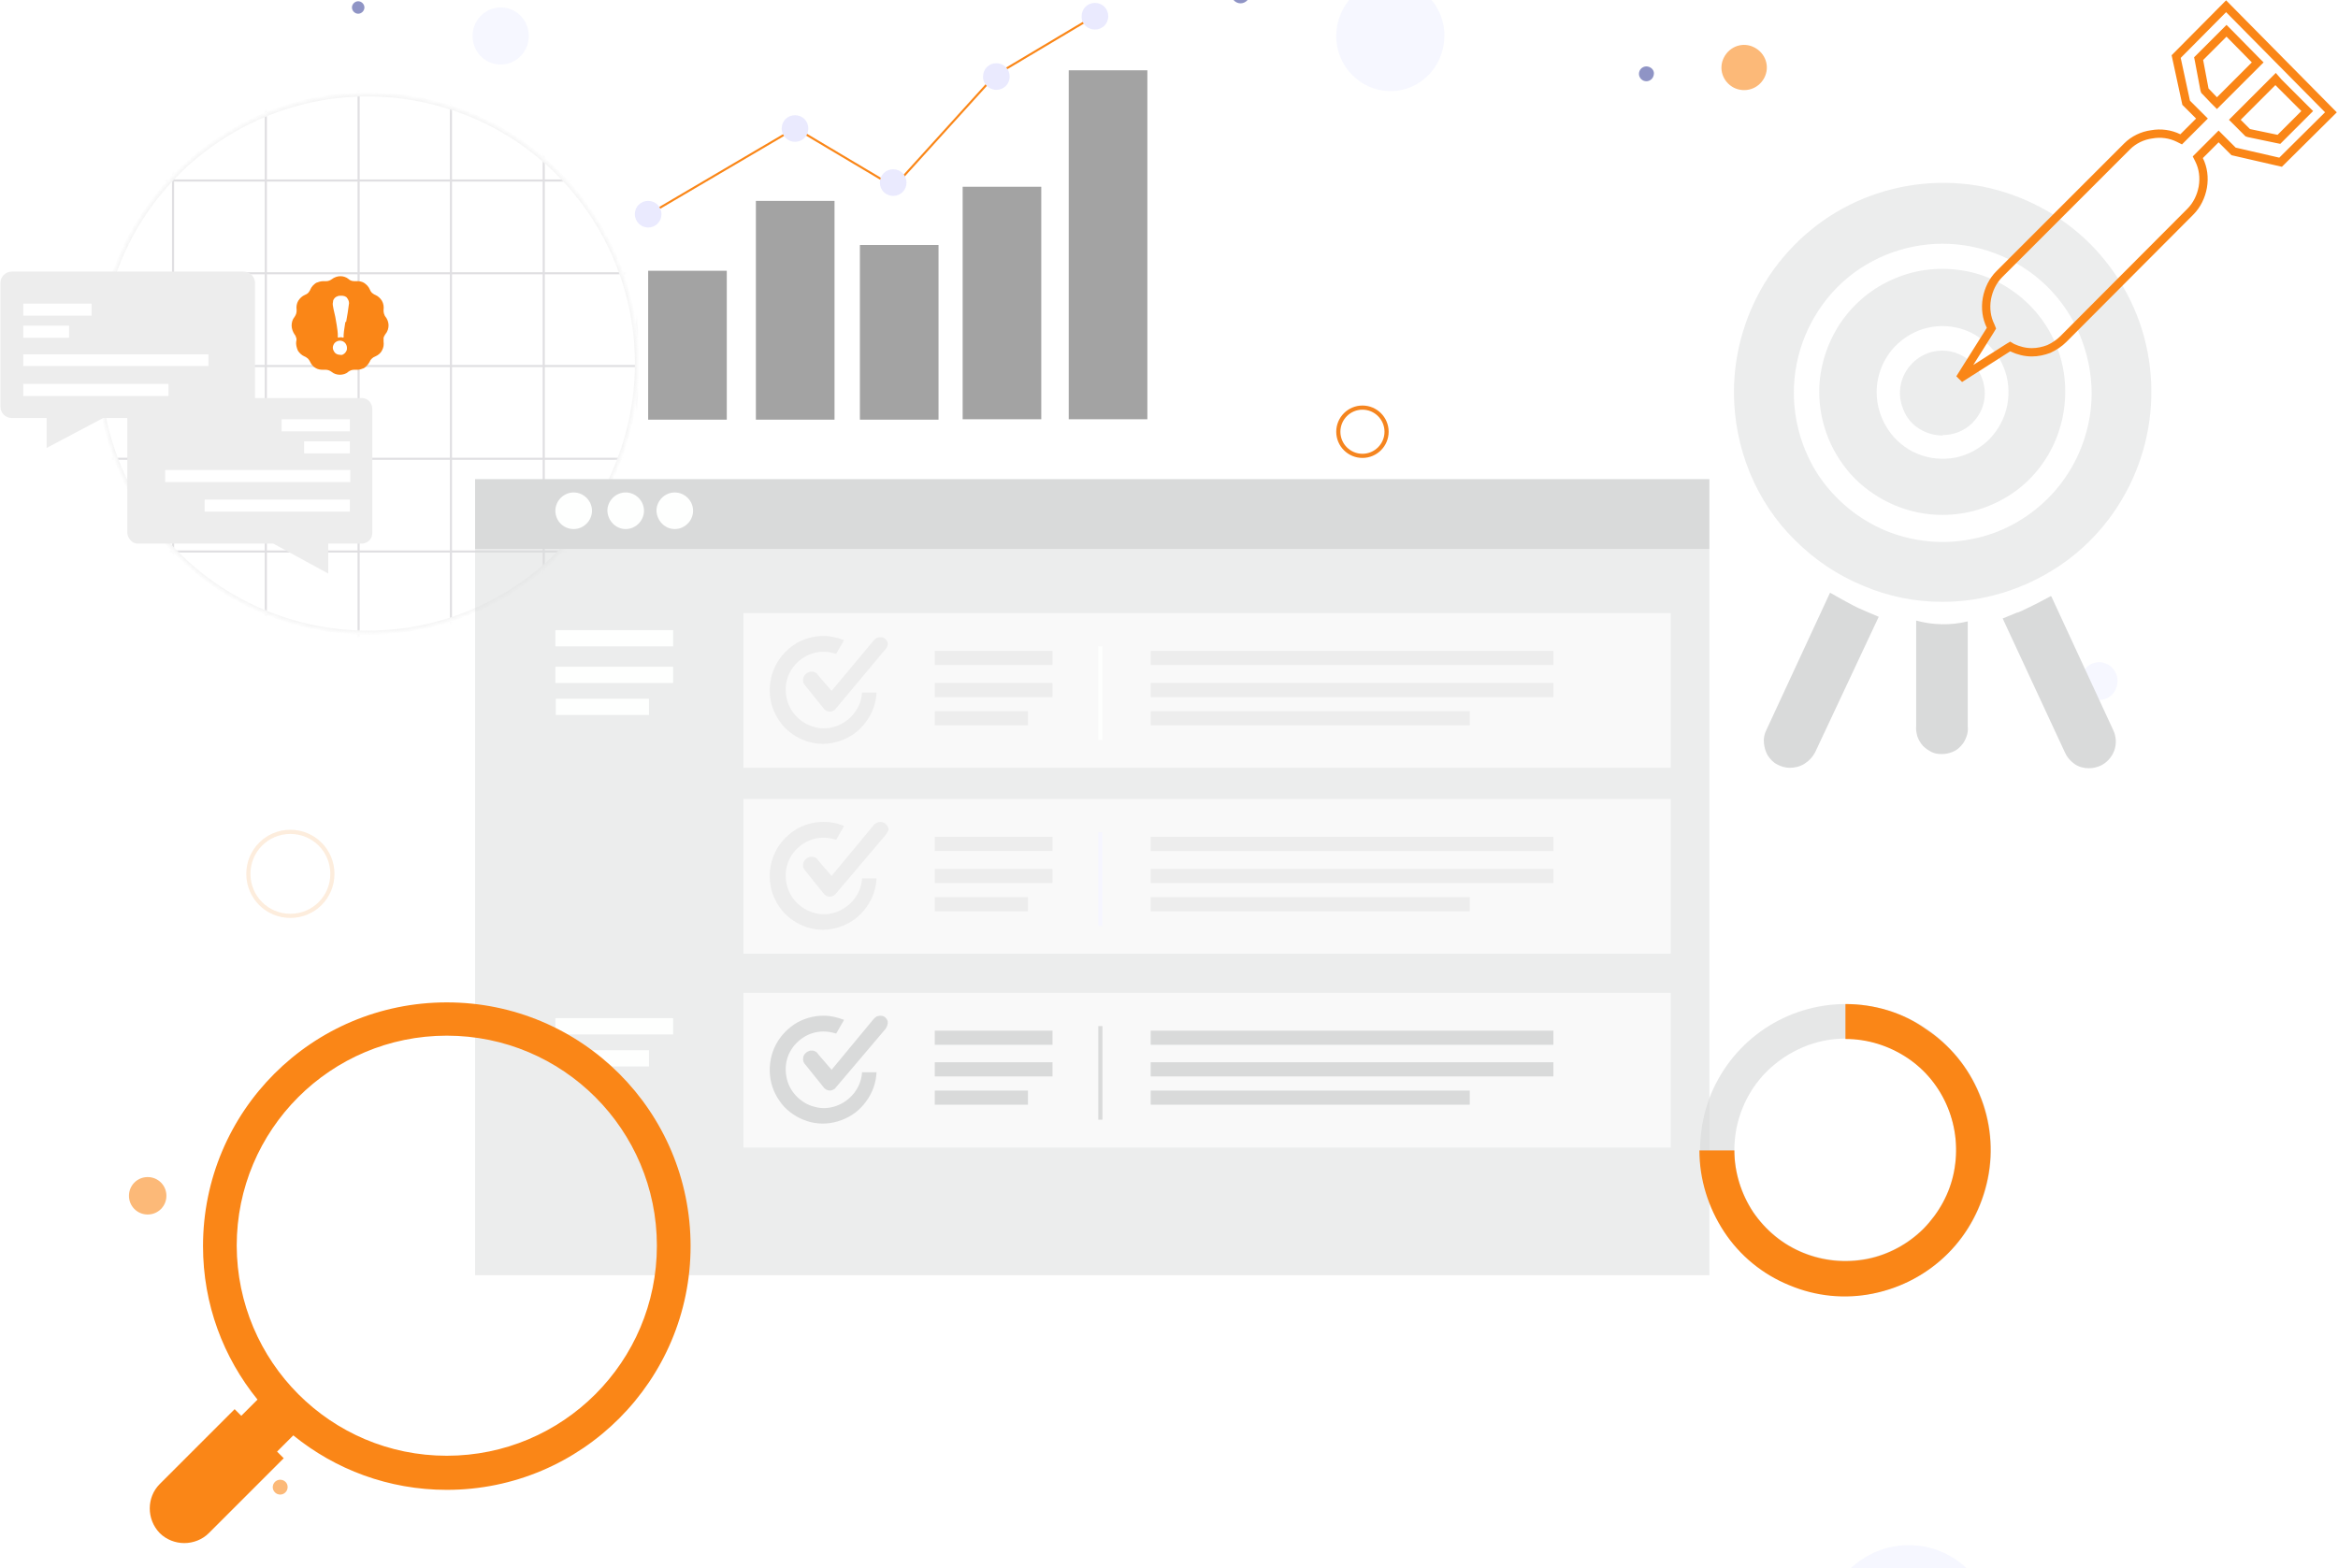 <?xml version="1.0" encoding="utf-8"?>
<!-- Generator: Adobe Illustrator 26.0.0, SVG Export Plug-In . SVG Version: 6.00 Build 0)  -->
<svg version="1.1" id="Layer_1" xmlns="http://www.w3.org/2000/svg" xmlns:xlink="http://www.w3.org/1999/xlink" x="0px" y="0px"
	 viewBox="0 0 562 377" style="enable-background:new 0 0 562 377;" xml:space="preserve">
<style type="text/css">
	.st0{fill:#E1E2FE;fill-opacity:0.3;}
	.st1{opacity:0.58;fill:#3E479B;enable-background:new    ;}
	.st2{opacity:0.58;fill:#FA8617;enable-background:new    ;}
	.st3{opacity:0.15;}
	.st4{fill:#FFFFFF;filter:url(#Adobe_OpacityMaskFilter);}
	.st5{mask:url(#mask0_606_19699_00000181772357587692436760000003920681982069598876_);}
	.st6{fill:none;stroke:#2D293A;stroke-width:0.5;stroke-miterlimit:10;}
	.st7{fill:none;stroke:#B2B2B2;stroke-width:1;stroke-miterlimit:10;}
	.st8{fill:none;stroke:#F5851F;stroke-miterlimit:10;}
	.st9{opacity:0.15;fill:none;stroke:#F5851F;stroke-miterlimit:10;enable-background:new    ;}
	.st10{fill:#EDEDED;}
	.st11{fill:#FFFFFF;}
	.st12{fill:#FA8617;}
	.st13{opacity:0.66;fill:#737373;}
	.st14{fill:none;stroke:#FA8617;stroke-width:0.5;stroke-miterlimit:10;}
	.st15{opacity:0.49;fill:#D9DADA;}
	.st16{fill:#EAEAFE;}
	.st17{fill:#FEFFFE;}
	.st18{opacity:0.66;fill:#FEFFFE;}
	.st19{fill:#F6F6FF;}
	.st20{fill:#D9DADA;}
	.st21{fill:none;stroke:#FA8617;stroke-width:2;}
	.st22{opacity:0.66;fill:#D9DADA;}
</style>
<g>
	<g>
		<path class="st0" d="M347.2,8.9c0.2-7.3-5.5-13.4-12.7-13.6c-7.2-0.2-13.1,5.7-13.3,13c-0.2,7.3,5.5,13.4,12.7,13.6
			C341.1,22.1,347,16.3,347.2,8.9z"/>
		<path class="st0" d="M113.6,9c0.2,3.8,3.3,6.7,7.1,6.5c3.7-0.2,6.6-3.4,6.4-7.2c-0.2-3.8-3.3-6.7-7.1-6.5
			C116.3,2,113.4,5.2,113.6,9z"/>
		<path class="st0" d="M500.1,164c0.1,2.5,2.2,4.4,4.7,4.3c2.5-0.1,4.3-2.3,4.2-4.8s-2.2-4.4-4.7-4.3
			C501.9,159.4,500,161.5,500.1,164z"/>
		<path class="st0" d="M479.3,392.8c0.2-11.5-8.7-21.1-20.1-21.3c-11.3-0.2-20.7,8.9-20.9,20.5c-0.2,11.5,8.7,21.1,20.1,21.3
			C469.7,413.5,479.1,404.4,479.3,392.8z"/>
		<path class="st1" d="M298.2,0.8c1.2,0,2.2-1,2.2-2.2c0-1.2-1-2.2-2.2-2.2c-1.2,0-2.2,1-2.2,2.2C296-0.2,297,0.8,298.2,0.8z"/>
		<path class="st2" d="M35.5,292c2.5,0,4.5-2,4.5-4.5s-2-4.5-4.5-4.5s-4.5,2-4.5,4.5S33,292,35.5,292z"/>
		<path class="st1" d="M86.1,3.3c0.8,0,1.5-0.7,1.5-1.5c0-0.8-0.7-1.5-1.5-1.5S84.6,1,84.6,1.8C84.6,2.6,85.3,3.3,86.1,3.3z"/>
		<path class="st2" d="M424.1,18.7c1.4-2.7,0.3-5.9-2.4-7.3c-2.7-1.4-5.9-0.3-7.3,2.4c-1.4,2.7-0.3,5.9,2.4,7.3
			C419.5,22.4,422.7,21.4,424.1,18.7z"/>
		<path class="st1" d="M397.5,18.1c-0.2,1-1.2,1.6-2.1,1.4c-1-0.2-1.6-1.2-1.4-2.1c0.2-1,1.2-1.6,2.1-1.4
			C397.1,16.2,397.8,17.1,397.5,18.1z"/>
		<path class="st2" d="M69.1,357.9c-0.2,1-1.2,1.6-2.1,1.4c-1-0.2-1.6-1.2-1.4-2.1c0.2-1,1.2-1.6,2.1-1.4
			C68.7,356,69.3,356.9,69.1,357.9z"/>
		<g class="st3">
			<defs>
				<filter id="Adobe_OpacityMaskFilter" filterUnits="userSpaceOnUse" x="19.1" y="20.8" width="134.5" height="134.3">
					<feColorMatrix  type="matrix" values="1 0 0 0 0  0 1 0 0 0  0 0 1 0 0  0 0 0 1 0"/>
				</filter>
			</defs>
			
				<mask maskUnits="userSpaceOnUse" x="19.1" y="20.8" width="134.5" height="134.3" id="mask0_606_19699_00000181772357587692436760000003920681982069598876_">
				<path class="st4" d="M151.2,103c8.6-34.7-12.5-69.8-47.2-78.4C69.3,16,34.2,37.1,25.6,71.8c-8.6,34.7,12.5,69.8,47.2,78.4
					C107.5,158.8,142.6,137.7,151.2,103z"/>
			</mask>
			<g class="st5">
				<path class="st6" d="M153.1,21.1H19.3v133.8h133.8V21.1z"/>
				<path class="st6" d="M19.3,132.6H153"/>
				<path class="st6" d="M19.3,110.3H153"/>
				<path class="st6" d="M19.3,88H153"/>
				<path class="st6" d="M19.3,65.7H153"/>
				<path class="st6" d="M19.3,43.4H153"/>
				<path class="st6" d="M130.7,21.1v133.8"/>
				<path class="st6" d="M108.4,21.1v133.8"/>
				<path class="st6" d="M86.2,21.1v133.8"/>
				<path class="st6" d="M63.9,21.1v133.8"/>
				<path class="st6" d="M41.6,21.1v133.8"/>
				<path class="st7" d="M151.2,103c8.6-34.7-12.5-69.8-47.2-78.4C69.3,16,34.2,37.1,25.6,71.8c-8.6,34.7,12.5,69.8,47.2,78.4
					C107.5,158.8,142.6,137.7,151.2,103z"/>
			</g>
		</g>
		<path class="st8" d="M327.5,109.6c3.2,0,5.8-2.6,5.8-5.8c0-3.2-2.6-5.8-5.8-5.8s-5.8,2.6-5.8,5.8
			C321.7,107,324.3,109.6,327.5,109.6z"/>
		<path class="st9" d="M69.8,220.2c5.6,0,10.1-4.5,10.1-10.1c0-5.6-4.5-10.1-10.1-10.1c-5.6,0-10.1,4.5-10.1,10.1
			C59.7,215.7,64.2,220.2,69.8,220.2z"/>
		<path class="st10" d="M58.5,100.5H24.8l-13.6,7.2v-7.2H2.8c-0.7,0-1.4-0.3-1.9-0.8c-0.5-0.5-0.8-1.2-0.8-1.9V68
			c0-0.7,0.3-1.4,0.8-1.9c0.5-0.5,1.2-0.8,1.9-0.8h55.8c0.7,0,1.4,0.3,1.9,0.8c0.5,0.5,0.8,1.2,0.8,1.9v29.7c0,0.4,0,0.7-0.2,1.1
			c-0.1,0.3-0.3,0.7-0.6,0.9c-0.2,0.3-0.5,0.5-0.9,0.6C59.2,100.5,58.9,100.5,58.5,100.5z"/>
		<path class="st10" d="M33.1,130.7h32.6l13.2,7.2v-7.2H87c0.7,0,1.3-0.3,1.8-0.8c0.5-0.5,0.7-1.2,0.7-1.8V98.3
			c0-0.7-0.3-1.3-0.7-1.8c-0.5-0.5-1.1-0.8-1.8-0.8H33.1c-0.7,0-1.3,0.3-1.8,0.8c-0.5,0.5-0.7,1.2-0.7,1.8v29.7
			c0,0.7,0.3,1.3,0.7,1.8C31.8,130.4,32.4,130.7,33.1,130.7z"/>
		<path class="st11" d="M22,73H5.6v2.9H22V73z"/>
		<path class="st11" d="M50.1,85.2H5.6V88h44.5V85.2z"/>
		<path class="st11" d="M40.6,92.3H5.6v2.9h34.9V92.3z"/>
		<path class="st11" d="M16.6,78.3h-11v2.9h11V78.3z"/>
		<path class="st11" d="M67.7,103.7h16.4v-2.9H67.7V103.7z"/>
		<path class="st11" d="M39.7,115.9h44.5V113H39.7V115.9z"/>
		<path class="st11" d="M49.2,123h34.9v-2.9H49.2V123z"/>
		<path class="st11" d="M73.1,109h11v-2.9h-11V109z"/>
		<path class="st12" d="M93.4,78.2c0-0.7-0.3-1.5-0.7-2c-0.2-0.2-0.3-0.5-0.4-0.8c-0.1-0.3-0.1-0.6-0.1-0.9c0.1-0.7,0-1.5-0.4-2.2
			c-0.4-0.6-0.9-1.1-1.6-1.4c-0.3-0.1-0.5-0.3-0.8-0.5c-0.2-0.2-0.4-0.5-0.5-0.8c-0.3-0.7-0.8-1.2-1.4-1.6c-0.5-0.3-1.1-0.4-1.6-0.4
			h-0.5h-0.3c-0.5,0-1-0.2-1.3-0.5c-0.6-0.5-1.3-0.7-2-0.7s-1.5,0.3-2,0.7c-0.4,0.3-0.9,0.5-1.3,0.5h-0.3h-0.5
			c-0.6,0-1.2,0.2-1.7,0.4c-0.6,0.4-1.1,0.9-1.4,1.6c-0.1,0.3-0.3,0.5-0.5,0.8c-0.2,0.2-0.5,0.4-0.8,0.5c-0.7,0.3-1.2,0.8-1.6,1.4
			c-0.4,0.7-0.5,1.4-0.4,2.2c0,0.3,0,0.6-0.1,0.9c-0.1,0.3-0.2,0.5-0.4,0.8c-0.5,0.6-0.7,1.3-0.7,2.1c0,0.7,0.3,1.5,0.7,2.1
			c0.2,0.2,0.3,0.5,0.4,0.8c0.1,0.3,0.1,0.6,0,0.9c-0.1,0.7,0.1,1.5,0.4,2.2c0.4,0.6,0.9,1.1,1.6,1.4c0.3,0.1,0.5,0.3,0.8,0.5
			c0.2,0.2,0.4,0.5,0.5,0.7c0.3,0.7,0.8,1.3,1.4,1.6c0.5,0.3,1.1,0.4,1.6,0.4H78h0.3c0.5,0,1,0.2,1.4,0.5c0.6,0.5,1.3,0.7,2,0.7
			c0.7,0,1.5-0.2,2-0.7c0.4-0.3,0.9-0.5,1.4-0.5h0.3h0.5c0.6,0,1.1-0.2,1.6-0.4c0.6-0.4,1.1-1,1.4-1.6c0.1-0.3,0.3-0.5,0.5-0.7
			c0.2-0.2,0.5-0.4,0.8-0.5c0.7-0.3,1.3-0.8,1.6-1.4c0.4-0.7,0.5-1.4,0.4-2.2c0-0.3,0-0.6,0-0.9c0.1-0.3,0.2-0.5,0.4-0.8
			C93.2,79.7,93.4,78.9,93.4,78.2z M81.7,85.3c-0.5,0-0.9-0.2-1.2-0.5C80.2,84.4,80,84,80,83.6s0.2-0.9,0.5-1.2
			c0.3-0.3,0.8-0.5,1.2-0.5c0.5,0,0.9,0.2,1.2,0.5c0.3,0.3,0.5,0.8,0.5,1.2c0,0.2,0,0.5-0.1,0.7c-0.1,0.2-0.2,0.4-0.4,0.6
			c-0.2,0.2-0.4,0.3-0.6,0.4C82.2,85.3,82,85.4,81.7,85.3L81.7,85.3z M83,77.5c-0.3,1.8-0.4,2.8-0.4,3c0,0.2,0,0.5,0,0.6
			c-0.1,0.1-0.3,0.1-0.4,0h-0.6c-0.1,0.1-0.3,0.1-0.4,0c0,0,0-0.2,0-0.6c0-0.3,0-1-0.6-4.3C79.8,72.9,80,73,80,72.9
			c0-0.2,0.1-0.5,0.1-0.7c0.1-0.2,0.2-0.4,0.4-0.6c0.2-0.2,0.4-0.3,0.7-0.4c0.2-0.1,0.5-0.1,0.8-0.1c0.3,0,0.5,0,0.8,0.1
			c0.2,0.1,0.5,0.2,0.6,0.4c0.3,0.4,0.5,0.8,0.5,1.3c-0.2,1.5-0.4,3-0.7,4.5H83z"/>
		<path class="st13" d="M275.8,16.9h-18.9v83.9h18.9V16.9z"/>
		<path class="st13" d="M250.3,44.9h-18.9v55.9h18.9V44.9z"/>
		<path class="st13" d="M225.6,58.9h-18.9v42h18.9V58.9z"/>
		<path class="st13" d="M200.6,48.3h-18.9v52.6h18.9V48.3z"/>
		<path class="st13" d="M174.7,65.1h-18.9v35.8h18.9V65.1z"/>
		<path class="st14" d="M264.2,3.2l-25,14.9l-24.3,26.8l-23.7-14.1l-36.4,21.4"/>
		<path class="st15" d="M410.9,132H114.2v174.6h296.7V132z"/>
		<path class="st16" d="M239.5,21.6c1.8,0,3.2-1.4,3.2-3.2c0-1.8-1.4-3.2-3.2-3.2c-1.8,0-3.2,1.4-3.2,3.2
			C236.2,20.1,237.7,21.6,239.5,21.6z"/>
		<path class="st16" d="M263.2,7.1c1.8,0,3.2-1.4,3.2-3.2c0-1.8-1.4-3.2-3.2-3.2s-3.2,1.4-3.2,3.2C259.9,5.7,261.4,7.1,263.2,7.1z"
			/>
		<path class="st16" d="M214.7,47.1c1.8,0,3.2-1.4,3.2-3.2c0-1.8-1.4-3.2-3.2-3.2s-3.2,1.4-3.2,3.2
			C211.5,45.7,212.9,47.1,214.7,47.1z"/>
		<path class="st16" d="M191.1,34.1c1.8,0,3.2-1.4,3.2-3.2c0-1.8-1.4-3.2-3.2-3.2s-3.2,1.4-3.2,3.2
			C187.9,32.7,189.4,34.1,191.1,34.1z"/>
		<path class="st16" d="M155.8,54.7c1.8,0,3.2-1.4,3.2-3.2s-1.4-3.2-3.2-3.2c-1.8,0-3.2,1.4-3.2,3.2S154.1,54.7,155.8,54.7z"/>
		<path class="st17" d="M161.8,151.5h-28.3v3.9h28.3V151.5z"/>
		<path class="st17" d="M161.8,160.3h-28.3v3.9h28.3V160.3z"/>
		<path class="st17" d="M156,168h-22.4v3.9H156V168z"/>
		<path class="st17" d="M161.8,244.8h-28.3v3.9h28.3V244.8z"/>
		<path class="st17" d="M156,252.5h-22.4v3.9H156V252.5z"/>
		<path class="st18" d="M401.7,147.4H178.7v37.2h222.9V147.4z"/>
		<path class="st10" d="M253,156.5h-28.3v3.4H253V156.5z"/>
		<path class="st10" d="M253,164.2h-28.3v3.4H253V164.2z"/>
		<path class="st10" d="M247.1,171h-22.4v3.4h22.4V171z"/>
		<path class="st17" d="M265,177.9v-22.5h-1v22.5H265z"/>
		<path class="st10" d="M373.4,156.5h-96.8v3.4h96.8V156.5z"/>
		<path class="st10" d="M373.4,164.2h-96.8v3.4h96.8V164.2z"/>
		<path class="st10" d="M353.3,171h-76.7v3.4h76.7V171z"/>
		<path class="st10" d="M207.2,166.6c-0.1,1.8-0.8,3.5-1.9,4.9s-2.6,2.5-4.3,3.1c-1.7,0.6-3.5,0.7-5.2,0.2c-1.7-0.4-3.3-1.4-4.5-2.7
			c-1.2-1.3-2-2.9-2.3-4.7c-0.3-1.8-0.1-3.6,0.6-5.2c0.7-1.6,1.9-3,3.4-4c1.5-1,3.2-1.5,5-1.5c1,0,2,0.2,3,0.5l1.9-3.3
			c-1.6-0.6-3.2-1-4.9-1c-2.5,0-5,0.7-7.1,2.1c-2.1,1.4-3.8,3.4-4.8,5.7c-1,2.3-1.3,4.9-0.9,7.4c0.4,2.5,1.6,4.8,3.3,6.7
			c1.7,1.8,4,3.1,6.4,3.7c2.5,0.6,5,0.4,7.4-0.5c2.4-0.9,4.4-2.4,5.9-4.5c1.5-2,2.4-4.5,2.5-7H207.2z M212.5,156.5l-11.7,14
			c-0.1,0.1-0.2,0.3-0.4,0.3c-0.3,0.2-0.6,0.3-0.9,0.3c-0.3,0-0.7-0.1-1-0.3s-0.5-0.4-0.7-0.7l-4.5-5.6c-0.3-0.5-0.3-1-0.2-1.5
			c0.1-0.5,0.5-0.9,0.9-1.2c0.2-0.1,0.5-0.2,0.7-0.3c0.3,0,0.5,0,0.8,0c0.3,0.1,0.5,0.2,0.7,0.3c0.2,0.2,0.4,0.4,0.5,0.6l3.2,3.7
			L210,154c0.2-0.2,0.4-0.4,0.7-0.6c0.3-0.1,0.6-0.2,0.9-0.2c0.3,0,0.5,0.1,0.7,0.1c0.2,0.1,0.4,0.2,0.6,0.4
			c0.2,0.2,0.3,0.4,0.4,0.6c0.1,0.2,0.1,0.5,0.1,0.7C213.3,155.6,212.9,156.1,212.5,156.5L212.5,156.5z"/>
		<path class="st18" d="M401.7,192.1H178.7v37.2h222.9V192.1z"/>
		<path class="st10" d="M253,201.2h-28.3v3.4H253V201.2z"/>
		<path class="st10" d="M253,208.9h-28.3v3.4H253V208.9z"/>
		<path class="st10" d="M247.1,215.7h-22.4v3.4h22.4V215.7z"/>
		<path class="st19" d="M265,222.6v-22.5h-1v22.5H265z"/>
		<path class="st10" d="M373.4,201.2h-96.8v3.4h96.8V201.2z"/>
		<path class="st10" d="M373.4,208.9h-96.8v3.4h96.8V208.9z"/>
		<path class="st10" d="M353.3,215.7h-76.7v3.4h76.7V215.7z"/>
		<path class="st10" d="M207.2,211.3c-0.1,1.8-0.8,3.5-1.9,4.9s-2.6,2.5-4.3,3.1c-1.7,0.6-3.5,0.7-5.2,0.2c-1.7-0.4-3.3-1.4-4.5-2.7
			c-1.2-1.3-2-2.9-2.3-4.7c-0.3-1.8-0.1-3.6,0.6-5.2c0.7-1.6,1.9-3,3.4-4s3.2-1.5,5-1.5c1,0,2,0.2,3,0.5l1.9-3.3
			c-1.6-0.7-3.2-1-4.9-1c-2.5,0-5,0.7-7.1,2.1c-2.1,1.4-3.8,3.4-4.8,5.7c-1,2.3-1.3,4.9-0.9,7.4c0.4,2.5,1.6,4.8,3.3,6.7
			c1.7,1.8,4,3.1,6.4,3.7c2.5,0.6,5,0.4,7.4-0.5c2.4-0.9,4.4-2.4,5.9-4.5c1.5-2,2.4-4.5,2.5-7H207.2z M212.5,201.2L200.8,215
			c-0.1,0.1-0.2,0.2-0.4,0.3c-0.3,0.2-0.6,0.3-0.9,0.3c-0.3,0-0.7-0.1-1-0.3c-0.3-0.2-0.5-0.4-0.7-0.7l-4.5-5.6
			c-0.3-0.5-0.3-1-0.2-1.5c0.1-0.5,0.5-0.9,0.9-1.2c0.2-0.1,0.5-0.2,0.7-0.3c0.3,0,0.5,0,0.8,0c0.3,0.1,0.5,0.2,0.7,0.3
			c0.2,0.2,0.4,0.4,0.5,0.6l3.2,3.7l10.1-12.2c0.2-0.3,0.6-0.5,1-0.7c0.4-0.1,0.8-0.1,1.2,0c0.4,0.1,0.7,0.4,1,0.7
			c0.2,0.3,0.4,0.7,0.4,1.1C213.3,200.2,212.9,200.8,212.5,201.2L212.5,201.2z"/>
		<path class="st18" d="M401.7,238.7H178.7v37.2h222.9V238.7z"/>
		<path class="st20" d="M253,247.8h-28.3v3.4H253V247.8z"/>
		<path class="st20" d="M253,255.4h-28.3v3.4H253V255.4z"/>
		<path class="st20" d="M247.1,262.2h-22.4v3.4h22.4V262.2z"/>
		<path class="st20" d="M265,269.2v-22.5h-1v22.5H265z"/>
		<path class="st20" d="M373.4,247.8h-96.8v3.4h96.8V247.8z"/>
		<path class="st20" d="M373.4,255.4h-96.8v3.4h96.8V255.4z"/>
		<path class="st20" d="M353.3,262.2h-76.7v3.4h76.7V262.2z"/>
		<path class="st20" d="M207.2,257.9c-0.1,1.8-0.8,3.5-1.9,4.9s-2.6,2.5-4.3,3.1c-1.7,0.6-3.5,0.7-5.2,0.2c-1.7-0.4-3.3-1.4-4.5-2.7
			c-1.2-1.3-2-2.9-2.3-4.7c-0.3-1.8-0.1-3.6,0.6-5.2c0.7-1.6,1.9-3,3.4-4c1.5-1,3.2-1.5,5-1.5c1,0,2,0.2,3,0.5l1.9-3.3
			c-1.6-0.6-3.2-1-4.9-1c-2.5,0-5,0.7-7.1,2.1c-2.1,1.4-3.8,3.4-4.8,5.7c-1,2.3-1.3,4.9-0.9,7.4s1.6,4.8,3.3,6.7
			c1.7,1.8,4,3.1,6.4,3.7c2.5,0.6,5,0.4,7.4-0.5c2.4-0.9,4.4-2.4,5.9-4.5c1.5-2,2.4-4.5,2.5-7H207.2z M212.5,247.8l-11.7,13.8
			c-0.1,0.1-0.2,0.3-0.4,0.3c-0.3,0.2-0.6,0.3-0.9,0.3c-0.3,0-0.7-0.1-1-0.3c-0.3-0.2-0.5-0.4-0.7-0.7l-4.5-5.6
			c-0.3-0.5-0.3-1-0.2-1.5c0.1-0.5,0.5-0.9,0.9-1.2c0.2-0.1,0.5-0.2,0.7-0.3c0.3,0,0.5,0,0.8,0c0.3,0.1,0.5,0.2,0.7,0.3
			c0.2,0.2,0.4,0.4,0.5,0.6l3.2,3.7l10.1-12.2c0.2-0.2,0.4-0.4,0.7-0.6c0.3-0.1,0.6-0.2,0.9-0.2c0.3,0,0.5,0.1,0.7,0.1
			c0.2,0.1,0.4,0.2,0.6,0.4c0.2,0.2,0.3,0.4,0.4,0.6c0.1,0.2,0.1,0.5,0.1,0.7C213.3,246.8,212.9,247.4,212.5,247.8z"/>
		<path class="st20" d="M410.9,115.2H114.2V132h296.7V115.2z"/>
		<path class="st17" d="M137.9,127.2c2.4,0,4.4-2,4.4-4.4c0-2.4-2-4.4-4.4-4.4s-4.4,2-4.4,4.4C133.5,125.2,135.4,127.2,137.9,127.2z
			"/>
		<path class="st17" d="M150.4,127.2c2.4,0,4.4-2,4.4-4.4c0-2.4-2-4.4-4.4-4.4c-2.4,0-4.4,2-4.4,4.4
			C146.1,125.2,148,127.2,150.4,127.2z"/>
		<path class="st17" d="M162.2,127.2c2.4,0,4.4-2,4.4-4.4c0-2.4-2-4.4-4.4-4.4s-4.4,2-4.4,4.4C157.9,125.2,159.8,127.2,162.2,127.2z
			"/>
		<path class="st15" d="M466.9,123.8c5.8,0,11.5-1.7,16.4-4.9s8.7-7.9,10.9-13.3c2.2-5.4,2.8-11.4,1.7-17.1s-3.9-11-8.1-15.2
			c-4.1-4.1-9.4-7-15.1-8.1c-5.7-1.1-11.7-0.6-17.1,1.7c-5.4,2.2-10,6-13.3,10.9c-3.2,4.9-5,10.6-5,16.4c0,7.8,3.1,15.3,8.6,20.9
			C451.6,120.7,459.1,123.8,466.9,123.8z M466.9,78.4c3.1,0,6.2,0.9,8.8,2.7c2.6,1.7,4.7,4.2,5.9,7.1c1.2,2.9,1.5,6.1,0.9,9.2
			c-0.6,3.1-2.1,5.9-4.3,8.2c-2.2,2.2-5.1,3.8-8.1,4.4c-3.1,0.6-6.3,0.3-9.2-0.9c-2.9-1.2-5.4-3.3-7.1-5.9c-1.7-2.6-2.7-5.7-2.7-8.9
			c0-4.2,1.7-8.3,4.6-11.2C458.7,80.1,462.7,78.4,466.9,78.4z M466.9,144.7c9.9,0,19.6-3,27.9-8.5c8.3-5.5,14.7-13.4,18.5-22.6
			c3.8-9.2,4.8-19.3,2.9-29.1c-1.9-9.8-6.7-18.7-13.7-25.8c-7-7-16-11.8-25.7-13.8c-9.7-1.9-19.8-0.9-29,2.9
			c-9.2,3.8-17,10.3-22.5,18.5c-5.5,8.3-8.5,18-8.5,28c0,6.6,1.3,13.2,3.8,19.3c2.5,6.1,6.2,11.7,10.9,16.3
			c4.7,4.7,10.2,8.4,16.3,10.9C453.8,143.4,460.3,144.7,466.9,144.7z M466.9,58.6c7.1,0,14,2.1,19.9,6c5.9,3.9,10.5,9.5,13.2,16.1
			c2.7,6.6,3.5,13.8,2.1,20.7c-1.4,7-4.8,13.4-9.8,18.4c-5,5-11.4,8.5-18.3,9.8c-6.9,1.4-14.1,0.7-20.7-2
			c-6.5-2.7-12.1-7.3-16.1-13.2c-3.9-5.9-6-12.9-6-20c0-9.5,3.8-18.6,10.4-25.3S457.5,58.6,466.9,58.6z M466.9,104.7
			c-2,0-4-0.6-5.7-1.7c-1.7-1.1-3-2.7-3.7-4.6c-0.8-1.9-1-3.9-0.6-5.9s1.4-3.8,2.8-5.2c1.4-1.4,3.2-2.4,5.2-2.8c2-0.4,4-0.2,5.9,0.6
			c1.9,0.8,3.4,2.1,4.6,3.8c1.1,1.7,1.7,3.7,1.7,5.7c0,2.7-1.1,5.2-3,7.1c-1.9,1.9-4.5,2.9-7.1,2.9V104.7z"/>
		<path class="st20" d="M460.6,149.2v25.4c-0.1,0.9,0.1,1.7,0.3,2.5c0.3,0.8,0.7,1.5,1.3,2.2c0.6,0.6,1.3,1.1,2.1,1.5
			s1.6,0.5,2.5,0.5c0.9,0,1.7-0.2,2.5-0.5c0.8-0.3,1.5-0.8,2.1-1.5c0.6-0.6,1-1.4,1.3-2.2c0.3-0.8,0.4-1.7,0.3-2.5v-25.2
			C468.9,150.4,464.6,150.3,460.6,149.2z M448.1,146.8c-1.7-0.7-3.4-1.6-5-2.5l-3.2-1.8l-15.3,33c-0.5,1-0.7,2-0.6,3.1
			c0.1,1.1,0.4,2.1,0.9,3c0.6,0.9,1.3,1.7,2.3,2.2c0.9,0.5,2,0.8,3,0.8c1.3,0,2.5-0.3,3.6-1c1.1-0.7,1.9-1.6,2.5-2.7l15.3-32.6
			L448.1,146.8C448.1,146.8,448.1,146.9,448.1,146.8c0,0-0.1,0-0.1,0L448.1,146.8z M493,143.3l-3.2,1.7c-1.4,0.7-2.6,1.3-3.9,1.9
			l-0.7,0.3l-0.4,0.1l-3.4,1.4l15,32.3c0.5,1.1,1.3,2,2.3,2.7c1,0.7,2.2,1,3.4,1c1,0,1.9-0.2,2.8-0.6c1.5-0.7,2.7-2,3.3-3.6
			c0.6-1.6,0.5-3.4-0.2-4.9l-14.9-32.2H493z"/>
		<path class="st21" d="M482.7,83.6L471.1,91l7.3-11.6l0.3-0.5l-0.2-0.5c-1-2-1.3-4.3-0.9-6.6c0.4-2.2,1.4-4.3,3-5.9c0,0,0,0,0,0
			l30.7-30.7c1.6-1.6,3.7-2.6,5.9-2.9c2.2-0.4,4.5-0.1,6.5,0.9l0.6,0.3l0.5-0.5l3.8-3.8l0.7-0.7l-0.7-0.7l-3.1-3.1l-2.4-11.1
			l12-12.1l25.2,25.5l-12.1,12l-11.3-2.6l-2.9-2.9l-0.7-0.7l-0.7,0.7l-3.8,3.8l-0.5,0.5l0.3,0.6c1,2,1.3,4.3,0.9,6.6
			c-0.4,2.2-1.4,4.3-3,5.9c0,0,0,0,0,0L496,81.5l0,0c-1,1-2.2,1.8-3.5,2.4c-1.3,0.5-2.7,0.8-4.1,0.8h0c-1.6,0-3.2-0.4-4.7-1.1
			l-0.5-0.3L482.7,83.6z M532.2,24.1l0.7,0.7l0.7-0.7l8.4-8.4l0.7-0.7l-0.7-0.7l-6.1-6.2l-0.7-0.7l-0.7,0.7l-5.6,5.6l-0.4,0.4
			l0.1,0.5l1.3,6.9l0.1,0.3l0.2,0.2L532.2,24.1z M547.3,33.4l0.5,0.1l0.4-0.4l5.7-5.7l0.7-0.7l-0.7-0.7l-6.2-6.2L547,19l-0.7,0.7
			l-8.4,8.4l-0.7,0.7l0.7,0.7l2.2,2.2l0.2,0.2l0.3,0.1L547.3,33.4z"/>
		<path class="st22" d="M443.6,249.7c5.3,0,10.4,1.6,14.8,4.5c4.4,2.9,7.8,7.1,9.8,12c2,4.9,2.5,10.2,1.5,15.4
			c-1,5.2-3.6,9.9-7.3,13.7c-3.7,3.7-8.5,6.3-13.6,7.3c-5.2,1-10.5,0.5-15.4-1.5c-4.9-2-9-5.4-12-9.8c-2.9-4.4-4.5-9.6-4.5-14.8
			c0-7.1,2.8-13.9,7.8-18.9C429.8,252.6,436.5,249.7,443.6,249.7z M443.6,241.4c-6.9,0-13.7,2.1-19.4,5.9
			c-5.8,3.9-10.2,9.3-12.9,15.7c-2.6,6.4-3.3,13.5-2,20.3c1.4,6.8,4.7,13.1,9.6,18c4.9,4.9,11.1,8.2,17.9,9.6
			c6.8,1.4,13.8,0.7,20.2-2c6.4-2.7,11.9-7.2,15.7-12.9c3.8-5.8,5.9-12.6,5.9-19.5c0-9.3-3.7-18.2-10.3-24.8
			C461.8,245,452.9,241.4,443.6,241.4z"/>
		<path class="st12" d="M38.4,356.8l18-18l1.6,1.6l3.9-3.9c-8.2-10.1-13.1-22.9-13.1-36.9c0-32.4,26.2-58.6,58.6-58.6
			c32.4,0,58.6,26.2,58.6,58.6c0,32.3-26.2,58.6-58.6,58.6c-14,0-26.8-4.9-36.9-13.1l-3.9,3.9l1.6,1.6l-18,18
			c-1.6,1.6-3.8,2.4-5.9,2.4c-2.1,0-4.3-0.8-5.9-2.4C35.2,365.3,35.2,360,38.4,356.8z M107.4,350c27.9,0,50.5-22.6,50.5-50.5
			c0-27.9-22.6-50.5-50.5-50.5c-27.9,0-50.5,22.6-50.5,50.5C57,327.4,79.5,350,107.4,350z"/>
		<path class="st12" d="M443.6,241.4v8.4c5.3,0,10.4,1.6,14.8,4.5c4.4,2.9,7.8,7.1,9.8,12c2,4.9,2.5,10.2,1.5,15.4
			c-1,5.2-3.6,9.9-7.3,13.7c-3.7,3.7-8.5,6.3-13.6,7.3c-5.2,1-10.5,0.5-15.4-1.5c-4.9-2-9-5.4-12-9.8c-2.9-4.4-4.5-9.6-4.5-14.8
			h-8.4c0,6.9,2.1,13.7,5.9,19.5c3.8,5.8,9.3,10.3,15.7,12.9c6.4,2.7,13.4,3.4,20.2,2c6.8-1.4,13-4.7,17.9-9.6
			c4.9-4.9,8.2-11.2,9.6-18c1.4-6.8,0.7-13.9-2-20.3c-2.6-6.4-7.1-11.9-12.9-15.7C457.3,243.4,450.5,241.4,443.6,241.4z"/>
	</g>
</g>
</svg>
